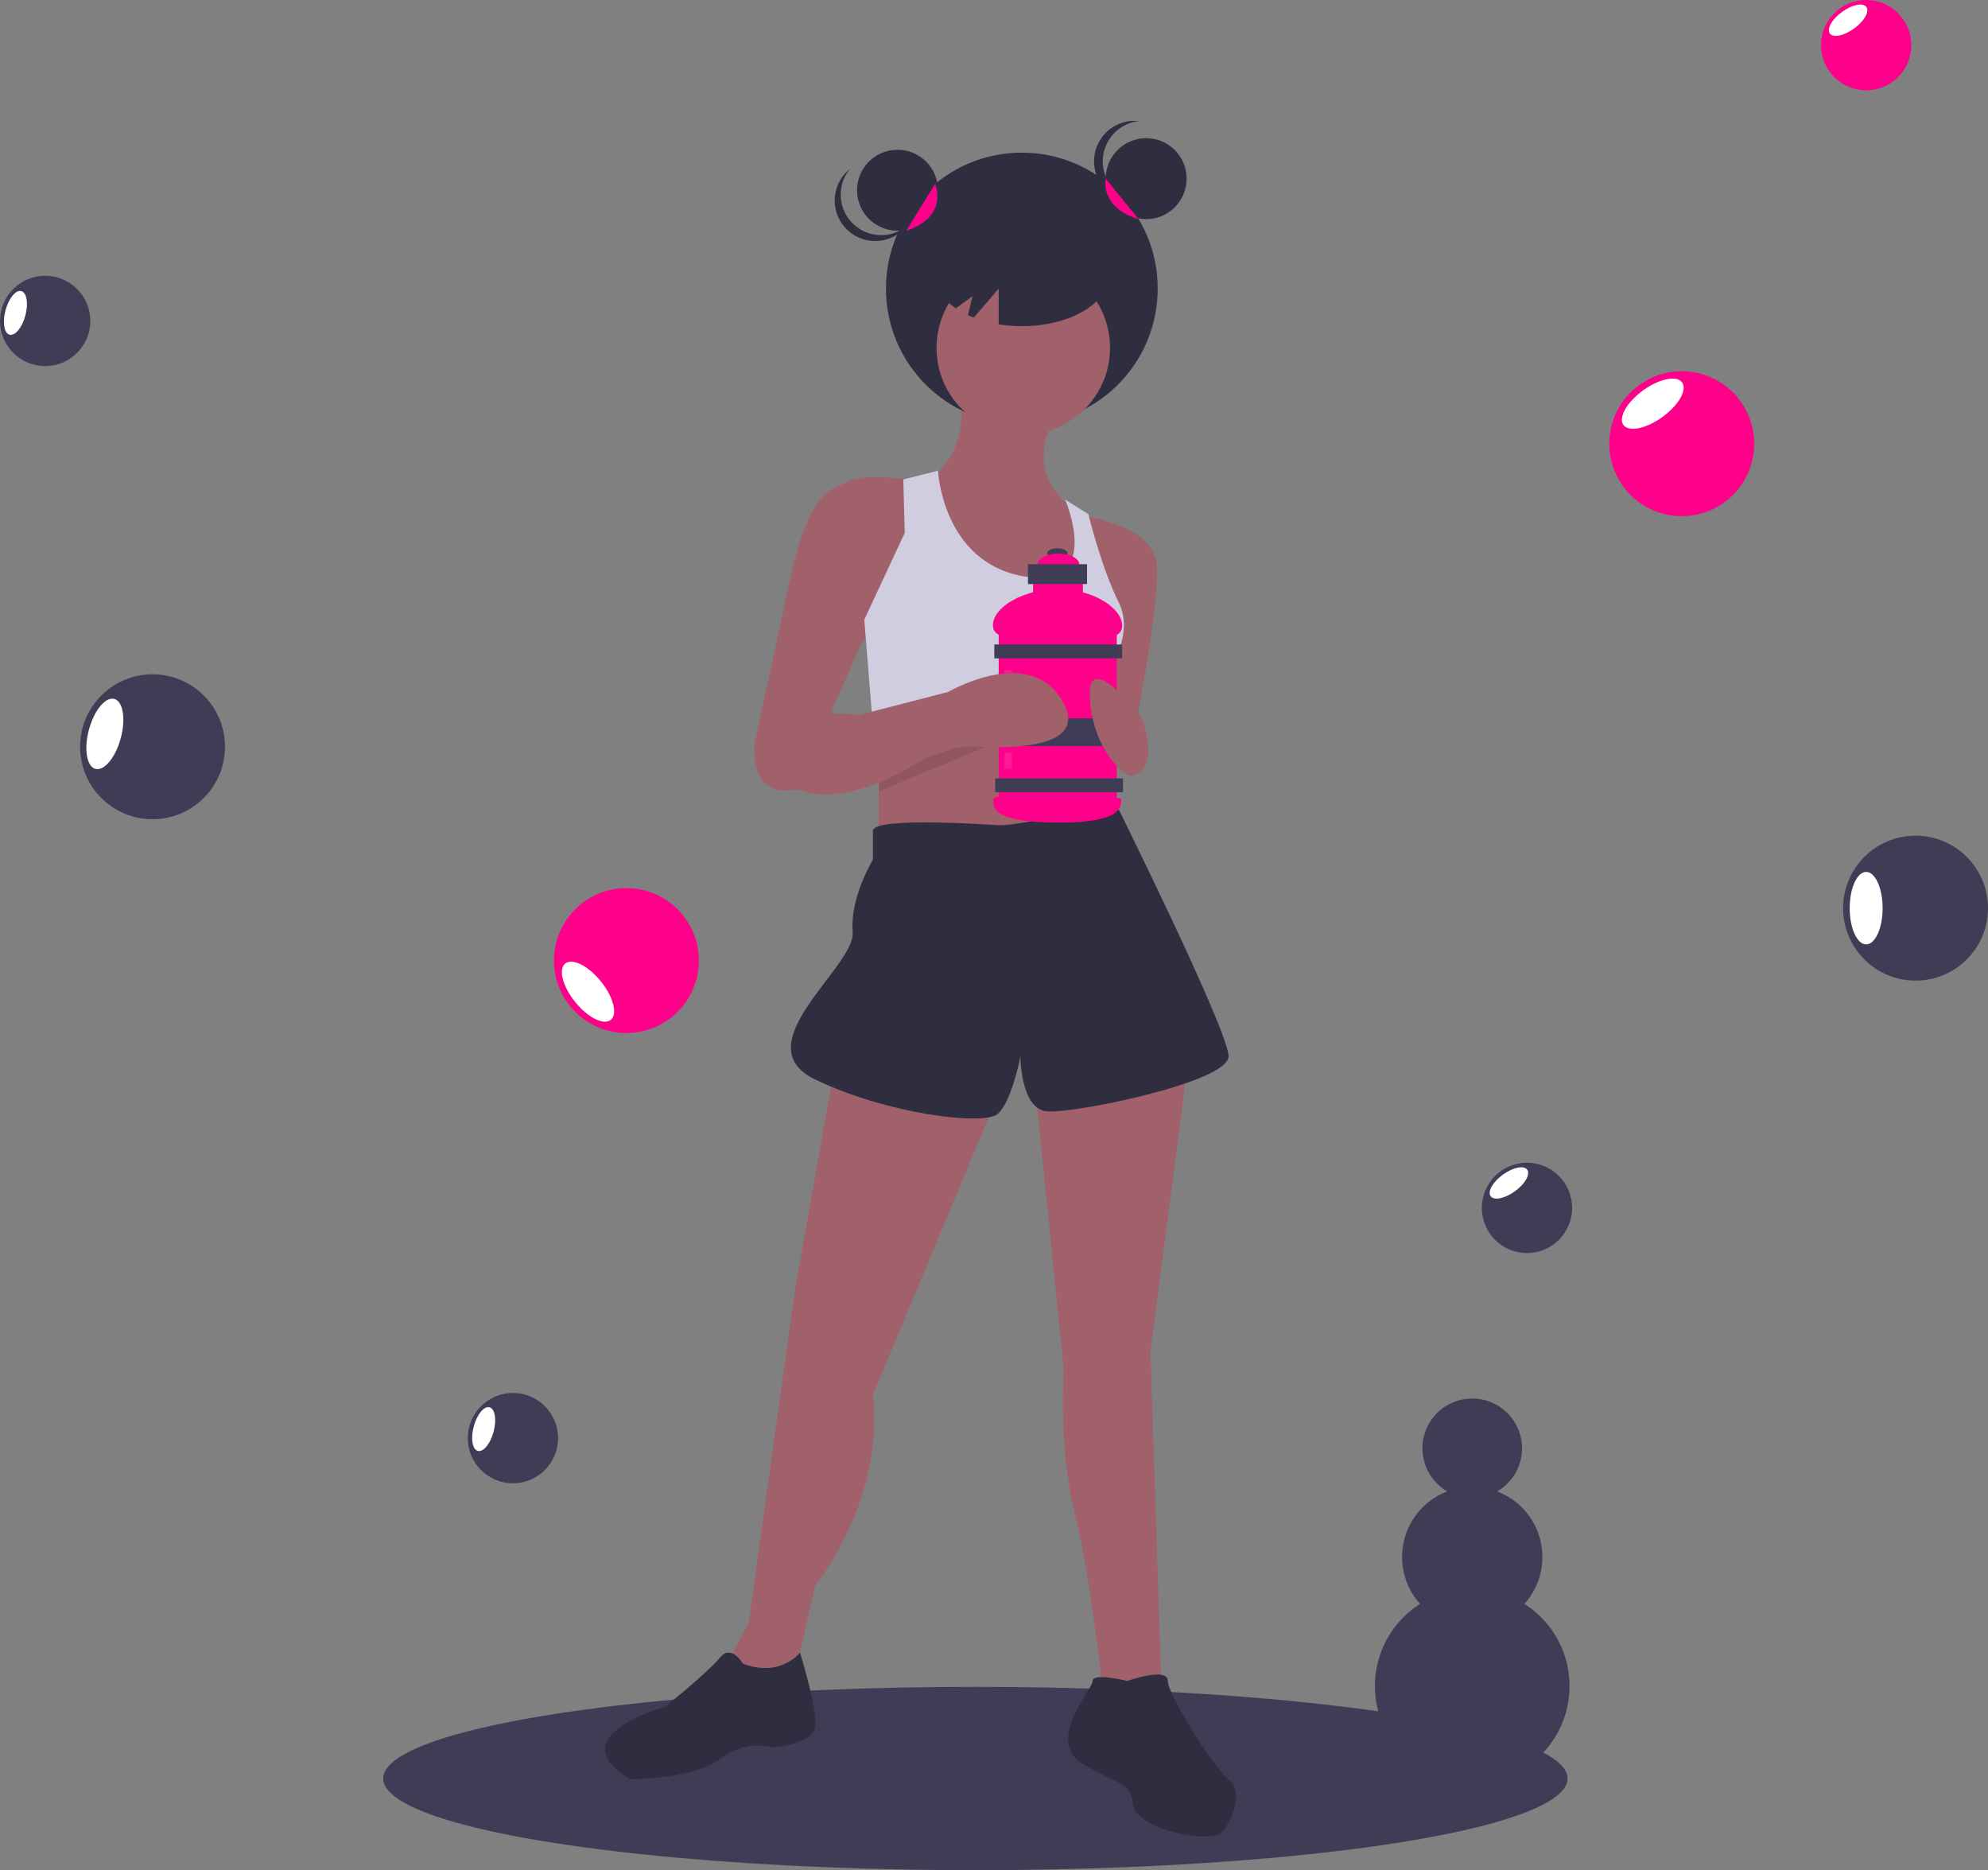 <?xml version="1.0" encoding="UTF-8"?>
<svg xmlns="http://www.w3.org/2000/svg" id="aaa444b1-ec30-4a51-a2af-6b879f86a07d" data-name="Layer 1" width="817.439" height="768.793" viewBox="0 0 817.439 768.793">
  <rect x="0" y="0" width="817.439" height="768.793" fill="#808080" stroke="none"/>
  <title>energizer</title>
  <ellipse cx="401.055" cy="731.114" rx="243.5" ry="37.679" fill="#3f3d56"></ellipse>
  <path d="M585.888,225.235s5.944,27.342-14.265,38.041c0,0,4.755,60.627,35.663,61.816s30.908-32.097,30.908-32.097l-4.755-17.831s-22.587-13.076-8.321-38.041Z" transform="translate(-191.28 -65.603)" fill="#a0616a"></path>
  <circle cx="420.166" cy="118.619" r="55.872" fill="#2f2e41"></circle>
  <polygon points="361.323 286.829 361.323 353.4 459.99 349.834 452.857 284.452 361.323 286.829" fill="#a0616a"></polygon>
  <circle cx="420.761" cy="142.989" r="35.663" fill="#a0616a"></circle>
  <path d="M568.057,263.275s-20.209-3.566-27.342,0-15.454,2.378-23.775,36.852l-15.454,71.326s-2.378,21.398,15.454,19.02,16.643-33.285,16.643-33.285l11.888-27.342L566.868,306.071Z" transform="translate(-191.28 -65.603)" fill="#a0616a"></path>
  <path d="M635.816,277.54s28.53,3.566,30.908,19.02-10.699,78.459-10.699,78.459l-20.209-20.209L646.515,315.581Z" transform="translate(-191.28 -65.603)" fill="#a0616a"></path>
  <path d="M562.707,262.681l.594,21.992L546.659,320.336l3.566,43.984,95.389.287-.287-20.496s13.076-16.643,5.944-30.908-12.482-36.257-12.482-36.257l-9.51-5.944s16.048,37.446-17.237,31.502-35.069-43.39-35.069-43.39Z" transform="translate(-191.28 -65.603)" fill="#d0cde1"></path>
  <path d="M534.771,502.217l-16.643,93.912-19.02,136.708-8.321,15.454,7.133,15.454,20.209-9.51L526.45,717.384s28.53-34.474,23.775-78.459L601.342,516.482Z" transform="translate(-191.28 -65.603)" fill="#a0616a"></path>
  <path d="M616.796,511.727l11.888,116.499s-2.378,32.097,4.755,60.627,11.888,78.459,11.888,78.459h23.775l-4.755-146.218,15.454-118.877Z" transform="translate(-191.28 -65.603)" fill="#a0616a"></path>
  <path d="M600.153,404.738s-49.928-3.566-49.928,2.378v11.888s-9.51,15.454-8.321,29.719-45.173,46.362-15.454,60.627,68.948,19.02,74.892,14.265,9.51-23.775,9.51-23.775,0,21.398,10.699,22.587,74.892-11.888,74.892-22.587-47.572-106.395-47.572-106.395S614.419,405.927,600.153,404.738Z" transform="translate(-191.28 -65.603)" fill="#2f2e41"></path>
  <path d="M496.731,749.48s-4.755-8.321-9.51-2.378-22.587,20.209-22.587,20.209S420.65,779.2,450.369,797.031c0,0,26.153,0,36.852-8.321s21.398-4.755,21.398-4.755,16.643-1.189,17.831-8.321-6.227-30.671-6.227-30.671S512.185,755.424,496.731,749.48Z" transform="translate(-191.28 -65.603)" fill="#2f2e41"></path>
  <path d="M654.837,756.613s-14.265-3.566-14.265,0-20.209,24.964-3.566,34.474,19.02,7.133,20.209,16.643,32.097,16.643,36.852,10.699,8.321-16.643,2.378-21.398-24.964-34.474-24.964-40.418S654.837,756.613,654.837,756.613Z" transform="translate(-191.28 -65.603)" fill="#2f2e41"></path>
  <ellipse cx="434.741" cy="227.477" rx="4.173" ry="2.087" fill="#3f3d56"></ellipse>
  <ellipse cx="435.216" cy="231.934" rx="8.536" ry="4.363" fill="#ff008a"></ellipse>
  <rect x="424.782" y="234.59" width="20.487" height="14.986" fill="#ff008a"></rect>
  <rect x="410.65" y="258.018" width="48.562" height="73.413" fill="#ff008a"></rect>
  <path d="M652.674,322.767c0,7.229-11.91,4.742-26.368,4.742s-26.747,2.297-26.747-4.932,12.289-14.796,26.747-14.796S652.674,315.538,652.674,322.767Z" transform="translate(-191.28 -65.603)" fill="#ff008a"></path>
  <rect x="408.848" y="264.942" width="52.546" height="5.691" fill="#3f3d56"></rect>
  <rect x="409.227" y="319.954" width="52.546" height="5.691" fill="#3f3d56"></rect>
  <rect x="408.848" y="295.293" width="52.546" height="11.382" fill="#3f3d56"></rect>
  <path d="M652.295,394.473c0,2.41.765,9.295-25.419,9.295-29.593,0-27.127-7.265-27.127-9.675s13.088.948,27.127.948S652.295,392.063,652.295,394.473Z" transform="translate(-191.28 -65.603)" fill="#ff008a"></path>
  <rect x="422.696" y="231.934" width="24.281" height="8.157" fill="#3f3d56"></rect>
  <rect x="412.926" y="275.47" width="3.225" height="17.831" fill="#fff" opacity="0.1"></rect>
  <rect x="412.926" y="309.425" width="3.225" height="6.639" fill="#fff" opacity="0.1"></rect>
  <path d="M660.78,360.754s-22.587-29.719-21.398-8.321,14.265,32.097,16.643,32.097S667.913,382.152,660.78,360.754Z" transform="translate(-191.28 -65.603)" fill="#a0616a"></path>
  <path d="M552.603,383.647c1.783.288,30.314-10.411,30.314-10.411l17.831-2.378-48.145,20.134Z" transform="translate(-191.28 -65.603)" opacity="0.1"></path>
  <path d="M515.751,363.132s9.51-5.944,28.53-3.566l36.852-9.51s34.474-20.209,47.551,4.755S579.944,371.453,579.944,371.453s-41.607,33.285-66.571,15.454Z" transform="translate(-191.28 -65.603)" fill="#a0616a"></path>
  <circle cx="369.05" cy="78.201" r="16.643" fill="#2f2e41"></circle>
  <circle cx="471.283" cy="73.446" r="16.643" fill="#2f2e41"></circle>
  <path d="M644.732,131.917a16.642,16.642,0,0,1,14.86-16.544,16.643,16.643,0,1,0,0,33.089A16.642,16.642,0,0,1,644.732,131.917Z" transform="translate(-191.28 -65.603)" fill="#2f2e41"></path>
  <path d="M541.734,157.266a16.642,16.642,0,0,1-.965-22.217,16.81,16.81,0,0,0-1.343,1.178,16.643,16.643,0,0,0,23.295,23.775,16.812,16.812,0,0,0,1.205-1.318A16.642,16.642,0,0,1,541.734,157.266Z" transform="translate(-191.28 -65.603)" fill="#2f2e41"></path>
  <path d="M611.447,158.07c-19.696,0-35.663,9.314-35.663,20.803,0,5.141,3.209,9.839,8.507,13.469l6.866-4.975-1.867,7.793c.775.359,1.566.706,2.391,1.028l10.256-11.966v14.7a59.869,59.869,0,0,0,9.51.754c19.696,0,35.663-9.314,35.663-20.803S631.143,158.07,611.447,158.07Z" transform="translate(-191.28 -65.603)" fill="#2f2e41"></path>
  <path d="M645.921,139.049s-2.585,11.888,13.567,16.643" transform="translate(-191.28 -65.603)" fill="#ff008a"></path>
  <path d="M575.784,141.213s5.944,13.29-11.888,19.234" transform="translate(-191.28 -65.603)" fill="#ff008a"></path>
  <path d="M818.1,724.937a28.843,28.843,0,0,0-11.205-46.239,20.471,20.471,0,1,0-20.503,0,28.843,28.843,0,0,0-11.205,46.239,40.012,40.012,0,1,0,42.914,0Z" transform="translate(-191.28 -65.603)" fill="#3f3d56"></path>
  <circle cx="257.572" cy="394.878" r="29.789" fill="#ff008a"></circle>
  <ellipse cx="433.066" cy="473.261" rx="6.77" ry="14.895" transform="translate(-392.588 312.307) rotate(-38.991)" fill="#fff"></ellipse>
  <circle cx="62.722" cy="306.977" r="29.789" fill="#3f3d56"></circle>
  <ellipse cx="234.392" cy="367.293" rx="14.895" ry="6.77" transform="translate(-372.537 432.379) rotate(-74.91)" fill="#fff"></ellipse>
  <circle cx="18.569" cy="131.924" r="18.564" fill="#3f3d56"></circle>
  <ellipse cx="197.628" cy="194.232" rx="9.282" ry="4.219" transform="translate(-232.636 268.876) rotate(-74.91)" fill="#fff"></ellipse>
  <circle cx="210.916" cy="591.181" r="18.564" fill="#3f3d56"></circle>
  <ellipse cx="389.975" cy="653.489" rx="9.282" ry="4.219" transform="matrix(0.26, -0.966, 0.966, 0.26, -533.786, 794.286)" fill="#fff"></ellipse>
  <circle cx="787.65" cy="373.326" r="29.789" fill="#3f3d56"></circle>
  <ellipse cx="767.34" cy="373.326" rx="6.77" ry="14.895" fill="#fff"></ellipse>
  <circle cx="691.513" cy="182.406" r="29.789" fill="#ff008a"></circle>
  <ellipse cx="870.878" cy="231.56" rx="14.895" ry="6.77" transform="translate(-161.526 489.315) rotate(-35.919)" fill="#fff"></ellipse>
  <circle cx="767.34" cy="18.566" r="18.564" fill="#ff008a"></circle>
  <ellipse cx="951.195" cy="73.918" rx="9.282" ry="4.219" transform="translate(-53.775 506.456) rotate(-35.919)" fill="#fff"></ellipse>
  <circle cx="627.873" cy="496.545" r="18.564" fill="#3f3d56"></circle>
  <ellipse cx="811.728" cy="551.897" rx="9.282" ry="4.219" transform="translate(-360.694 515.526) rotate(-35.919)" fill="#fff"></ellipse>
</svg>
